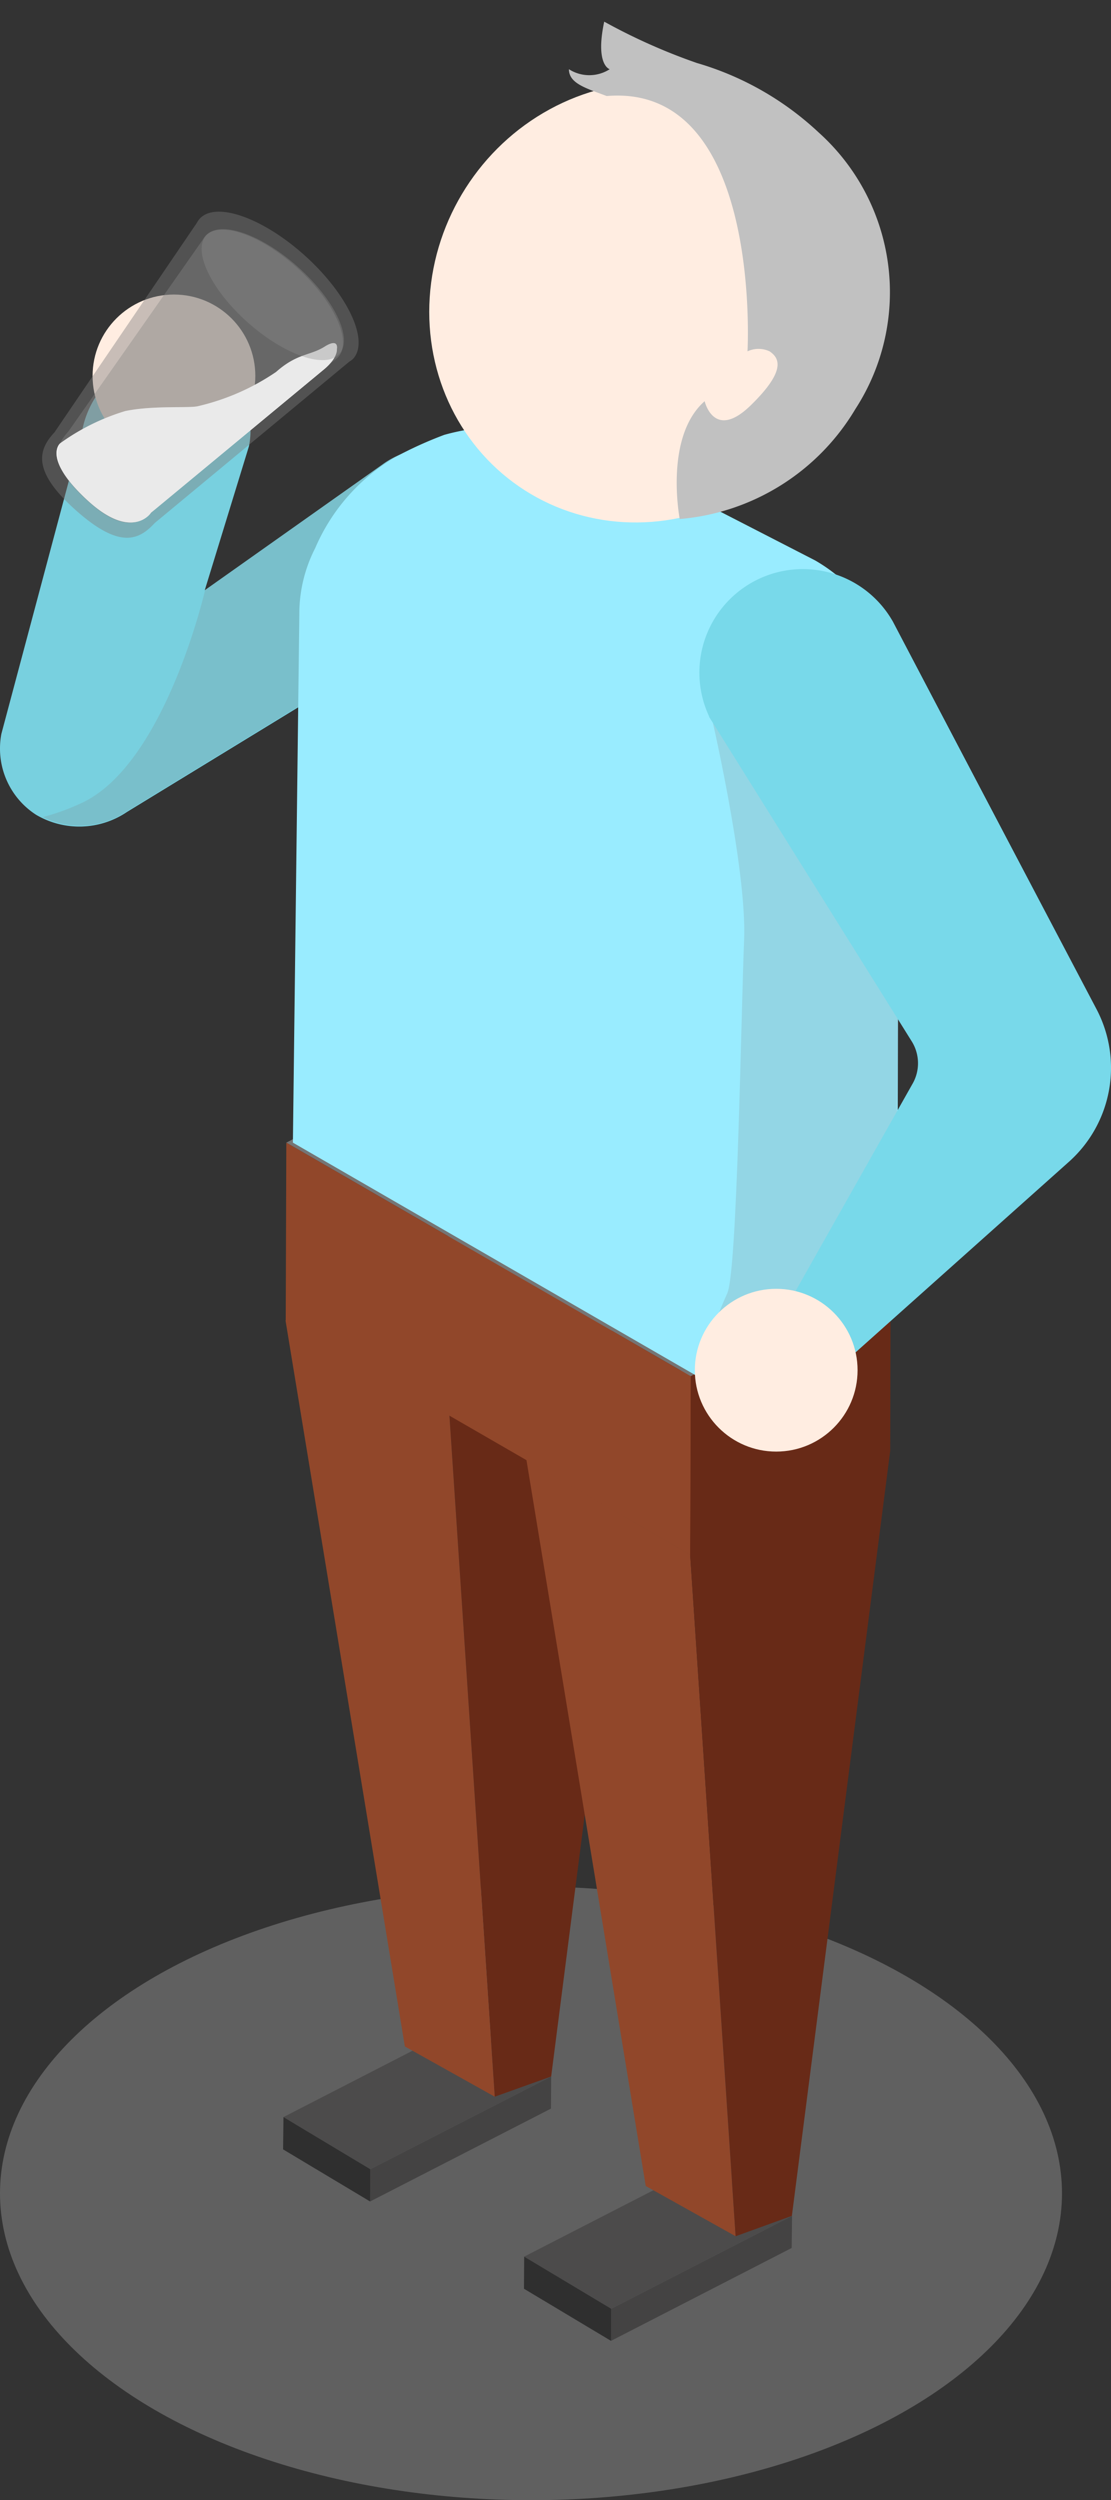 <svg xmlns="http://www.w3.org/2000/svg" width="131.491" height="295.825" viewBox="0 0 131.491 295.825">
  <rect x="0" y="0" width="131.491" height="295.825" fill="#333333" stroke="none"/>
  <g id="man" transform="translate(-2.099 -16.973)">
    <ellipse id="楕円形_121" data-name="楕円形 121" cx="62.845" cy="36.304" rx="62.845" ry="36.304" transform="translate(2.1 240.189)" fill="#7f7f7f" opacity="0.6" style="mix-blend-mode: multiply;isolation: isolate"/>
    <g id="レイヤー_2" data-name="レイヤー 2" transform="translate(2.099 16.973)">
      <g id="エリア" transform="translate(0 0)">
        <g id="_6" data-name="6">
          <path id="パス_11812" data-name="パス 11812" d="M57.252,45.5a10.748,10.748,0,0,1-2.011,1.721L15.021,71.795a10.077,10.077,0,0,1-10.748.335A9.318,9.318,0,0,1,.162,62.544L9.7,26.793A11.172,11.172,0,0,1,21.322,17.61a9.116,9.116,0,0,1,8.133,10.926L24.227,45.563l21-14.859a9.563,9.563,0,0,1,13.7,2.5A10.368,10.368,0,0,1,57.252,45.5Z" transform="translate(0.004 24.279)" fill="#78d9ea"/>
          <path id="パス_11813" data-name="パス 11813" d="M57.252,45.5a10.748,10.748,0,0,1-2.011,1.721L15.021,71.795a10.077,10.077,0,0,1-10.748.335A9.318,9.318,0,0,1,.162,62.544L9.7,26.793A11.172,11.172,0,0,1,21.322,17.61a9.116,9.116,0,0,1,8.133,10.926L24.227,45.563l21-14.859a9.563,9.563,0,0,1,13.7,2.5A10.368,10.368,0,0,1,57.252,45.5Z" transform="translate(0.004 24.279)" fill="#7f7f7f" opacity="0.1"/>
          <path id="パス_11814" data-name="パス 11814" d="M42.5,24.526l-21,14.859V39.3S16.829,59.83,6.975,64.545A26.524,26.524,0,0,1,2.26,66.265a10.033,10.033,0,0,0,10.122-.782L52.6,40.9a10.747,10.747,0,0,0,2.011-1.721A10.368,10.368,0,0,0,56.289,26.85,9.563,9.563,0,0,0,42.5,24.526Z" transform="translate(2.8 30.411)" fill="#7f7f7f" opacity="0.2"/>
          <circle id="楕円形_116" data-name="楕円形 116" cx="9.63" cy="9.63" r="9.63" transform="translate(10.958 34.85)" fill="#ffede1"/>
          <g id="グループ_2806" data-name="グループ 2806" transform="translate(33.504 239.502)">
            <path id="パス_11815" data-name="パス 11815" d="M19.622,119.781,41.028,108.81l-.022,3.8L19.6,123.6Z" transform="translate(-9.299 -102.621)" fill="#444343"/>
            <path id="パス_11816" data-name="パス 11816" d="M15.01,117.033,36.394,106.04l10.3,6.189L25.288,123.2Z" transform="translate(-14.965 -106.04)" fill="#4c4b4b"/>
            <path id="パス_11817" data-name="パス 11817" d="M25.313,117.127l-.022,3.821-10.3-6.167.045-3.821Z" transform="translate(-14.99 -99.967)" fill="#2f2f2f"/>
          </g>
          <path id="パス_11818" data-name="パス 11818" d="M23.8,80.592,47.463,68.28,35.844,158.842l-6.681,2.391Z" transform="translate(29.389 86.85)" fill="#682a17"/>
          <path id="パス_11819" data-name="パス 11819" d="M34.515,79.975l5.363,80.641-10.636-5.944L15.12,68.78Z" transform="translate(18.674 87.467)" fill="#91472a"/>
          <path id="パス_11820" data-name="パス 11820" d="M15.12,75.569,38.805,63.28,58.178,74.452,34.515,86.764Z" transform="translate(18.674 80.677)" fill="#757575"/>
          <g id="グループ_2807" data-name="グループ 2807" transform="translate(62.015 256.014)">
            <path id="パス_11821" data-name="パス 11821" d="M32.382,127.183,53.788,116.19l-.045,3.8L32.36,130.982Z" transform="translate(-22.059 -110.023)" fill="#444343"/>
            <path id="パス_11822" data-name="パス 11822" d="M27.76,124.423,49.166,113.43l10.3,6.167L38.061,130.59Z" transform="translate(-27.738 -113.43)" fill="#4c4b4b"/>
            <path id="パス_11823" data-name="パス 11823" d="M38.073,124.517l-.022,3.8-10.3-6.167.022-3.8Z" transform="translate(-27.75 -107.357)" fill="#2f2f2f"/>
          </g>
          <path id="パス_11824" data-name="パス 11824" d="M47.253,87.355l5.385,80.663L42,162.074,27.88,76.16Z" transform="translate(34.426 96.577)" fill="#91472a"/>
          <path id="パス_11825" data-name="パス 11825" d="M27.88,84.875,55.051,69.1,70.938,83.78,47.253,96.07Z" transform="translate(34.426 87.862)" fill="#91472a"/>
          <path id="パス_11826" data-name="パス 11826" d="M15.16,66.149,38.823,53.86,86.684,81.5,63.022,93.789Z" transform="translate(18.724 69.049)" fill="#757575"/>
          <path id="パス_11827" data-name="パス 11827" d="M60.28,66.23,36.617,78.519,36.55,99.635v-.022l5.385,80.663,6.659-2.413L60.235,87.323h0Z" transform="translate(45.128 84.319)" fill="#682a17"/>
          <path id="パス_11828" data-name="パス 11828" d="M63.059,87l-.067,21.115L15.13,80.475,15.2,59.36Z" transform="translate(18.687 75.838)" fill="#91472a"/>
          <path id="パス_11829" data-name="パス 11829" d="M51.1,23.792A25.785,25.785,0,0,0,33.43,22.406a46.925,46.925,0,0,0-5.854,2.659,23.082,23.082,0,0,0-9.429,10.748,17.049,17.049,0,0,0-1.877,7.91l-.76,62.43,47.862,27.64L87.034,121.5l.2-67.033a19.842,19.842,0,0,0-9.921-17.205Z" transform="translate(19.156 29.045)" fill="#99ecff"/>
          <path id="パス_11830" data-name="パス 11830" d="M38.508,40.843s4.469,18.948,4.111,27.551-.8,39.147-1.989,41.784c-1.341,2.972-3.821,9.519-3.821,9.519l23.73-14.01.29-28.914L48.63,32.62Z" transform="translate(45.449 42.83)" fill="#7f7f7f" opacity="0.2"/>
          <path id="パス_11831" data-name="パス 11831" d="M48.409,124.116l-5.385-4.6L61.593,86.622a4.893,4.893,0,0,0-.045-5.095L37.55,43.1,59.2,31.7,83.423,77.729a14.9,14.9,0,0,1-3.24,18.01Z" transform="translate(46.363 41.694)" fill="#78d9ea"/>
          <path id="パス_11832" data-name="パス 11832" d="M68.232,84.628a12.178,12.178,0,0,1-9.3-6.458L38.268,46.575A12.245,12.245,0,0,1,59.942,35.2l16.8,32.042c3.151,5.966,4.692,12.937-1.3,16.088a12.178,12.178,0,0,1-7.217,1.3Z" transform="translate(45.734 38.348)" fill="#78d9ea"/>
          <circle id="楕円形_117" data-name="楕円形 117" cx="9.63" cy="9.63" r="9.63" transform="translate(82.237 152.493)" fill="#ffede1"/>
          <g id="グループ_2808" data-name="グループ 2808" transform="translate(4.986 24.552)">
            <path id="パス_11833" data-name="パス 11833" d="M39.035,27.463h0c1.922-2.1-.581-7.53-5.586-12.088S22.79,8.783,20.869,10.905a2.391,2.391,0,0,0-.335.492L3.686,36.177c-1.966,2.1-2.637,4.6,2.5,9.184S13.629,49,15.551,46.9L38.588,27.8a2.368,2.368,0,0,0,.447-.335Z" transform="translate(-2.227 -9.567)" fill="#7f7f7f" opacity="0.17"/>
            <path id="パス_11834" data-name="パス 11834" d="M35.2,27.024h0l1.028-.916c1.7-1.855-.447-6.569-4.782-10.524s-9.228-5.675-10.926-3.821a2.838,2.838,0,0,0-.29.425L4.315,34.889c-1.7,1.855-2.234,4.044,2.011,8s6.458,3.128,8.156,1.274L35.821,26.421C35.977,26.331,35.061,27.158,35.2,27.024Z" transform="translate(-1.203 -8.391)" fill="#8a8a8a" opacity="0.13"/>
            <path id="パス_11835" data-name="パス 11835" d="M3.415,28.883a25.942,25.942,0,0,1,7.709-3.821c3.374-.693,7.619-.313,8.625-.581a27.439,27.439,0,0,0,9.228-4.044c2.525-2.234,4-1.9,5.743-2.994s1.452.29,1.452.29.156,1.005-1.542,2.413L14.185,37.083s-2.234,3.441-7.575-1.5S3.415,28.883,3.415,28.883Z" transform="translate(-1.286 -0.978)" fill="#fff"/>
            <ellipse id="楕円形_118" data-name="楕円形 118" cx="4.424" cy="10.547" rx="4.424" ry="10.547" transform="matrix(0.664, -0.748, 0.748, 0.664, 16.471, 6.617)" fill="#8a8a8a" opacity="0.13"/>
          </g>
          <path id="パス_11836" data-name="パス 11836" d="M39.035,27.463h0c1.922-2.1-.581-7.53-5.586-12.088S22.79,8.783,20.869,10.905a2.391,2.391,0,0,0-.335.492L3.686,36.177c-1.966,2.1-2.637,4.6,2.5,9.184S13.629,49,15.551,46.9L38.588,27.8a2.368,2.368,0,0,0,.447-.335Z" transform="translate(2.759 14.984)" fill="#7f7f7f" opacity="0.31"/>
          <path id="パス_11837" data-name="パス 11837" d="M35.2,27.024h0l1.028-.916c1.7-1.855-.447-6.569-4.782-10.524s-9.228-5.675-10.926-3.821a2.838,2.838,0,0,0-.29.425L4.315,34.889c-1.7,1.855-2.234,4.044,2.011,8s6.458,3.128,8.156,1.274L35.821,26.421C35.977,26.331,35.061,27.158,35.2,27.024Z" transform="translate(3.783 16.161)" fill="#8a8a8a" opacity="0.31"/>
          <path id="パス_11838" data-name="パス 11838" d="M3.415,28.883a25.942,25.942,0,0,1,7.709-3.821c3.374-.693,7.619-.313,8.625-.581a27.439,27.439,0,0,0,9.228-4.044c2.525-2.234,4-1.9,5.743-2.994s1.452.29,1.452.29.156,1.005-1.542,2.413L14.185,37.083s-2.234,3.441-7.575-1.5S3.415,28.883,3.415,28.883Z" transform="translate(3.7 23.574)" fill="#fff" opacity="0.67"/>
          <ellipse id="楕円形_119" data-name="楕円形 119" cx="4.424" cy="10.547" rx="4.424" ry="10.547" transform="matrix(0.664, -0.748, 0.748, 0.664, 21.457, 31.169)" fill="#8a8a8a" opacity="0.31"/>
          <ellipse id="楕円形_120" data-name="楕円形 120" cx="26.389" cy="25.16" rx="26.389" ry="25.16" transform="translate(40.918 44.487) rotate(-57.45)" fill="#ffede1"/>
          <path id="パス_11839" data-name="パス 11839" d="M45.279,4.893a35.617,35.617,0,0,1,14.39,8.2,25.406,25.406,0,0,1,4.357,32.757,26.813,26.813,0,0,1-20.78,13s-1.877-9.7,2.949-13.943c0,0,1.095,4.737,5.452.492s3.307-5.653,2.234-6.39a3.084,3.084,0,0,0-2.614,0S53.055,7.262,34.6,8.8c-2.413-.916-4.469-1.475-4.469-3.173a4.469,4.469,0,0,0,4.826,0S33.214,5.162,34.308,0A70.341,70.341,0,0,0,45.279,4.893Z" transform="translate(37.203 2.562)" fill="#c1c1c1"/>
        </g>
      </g>
    </g>
  </g>
</svg>
